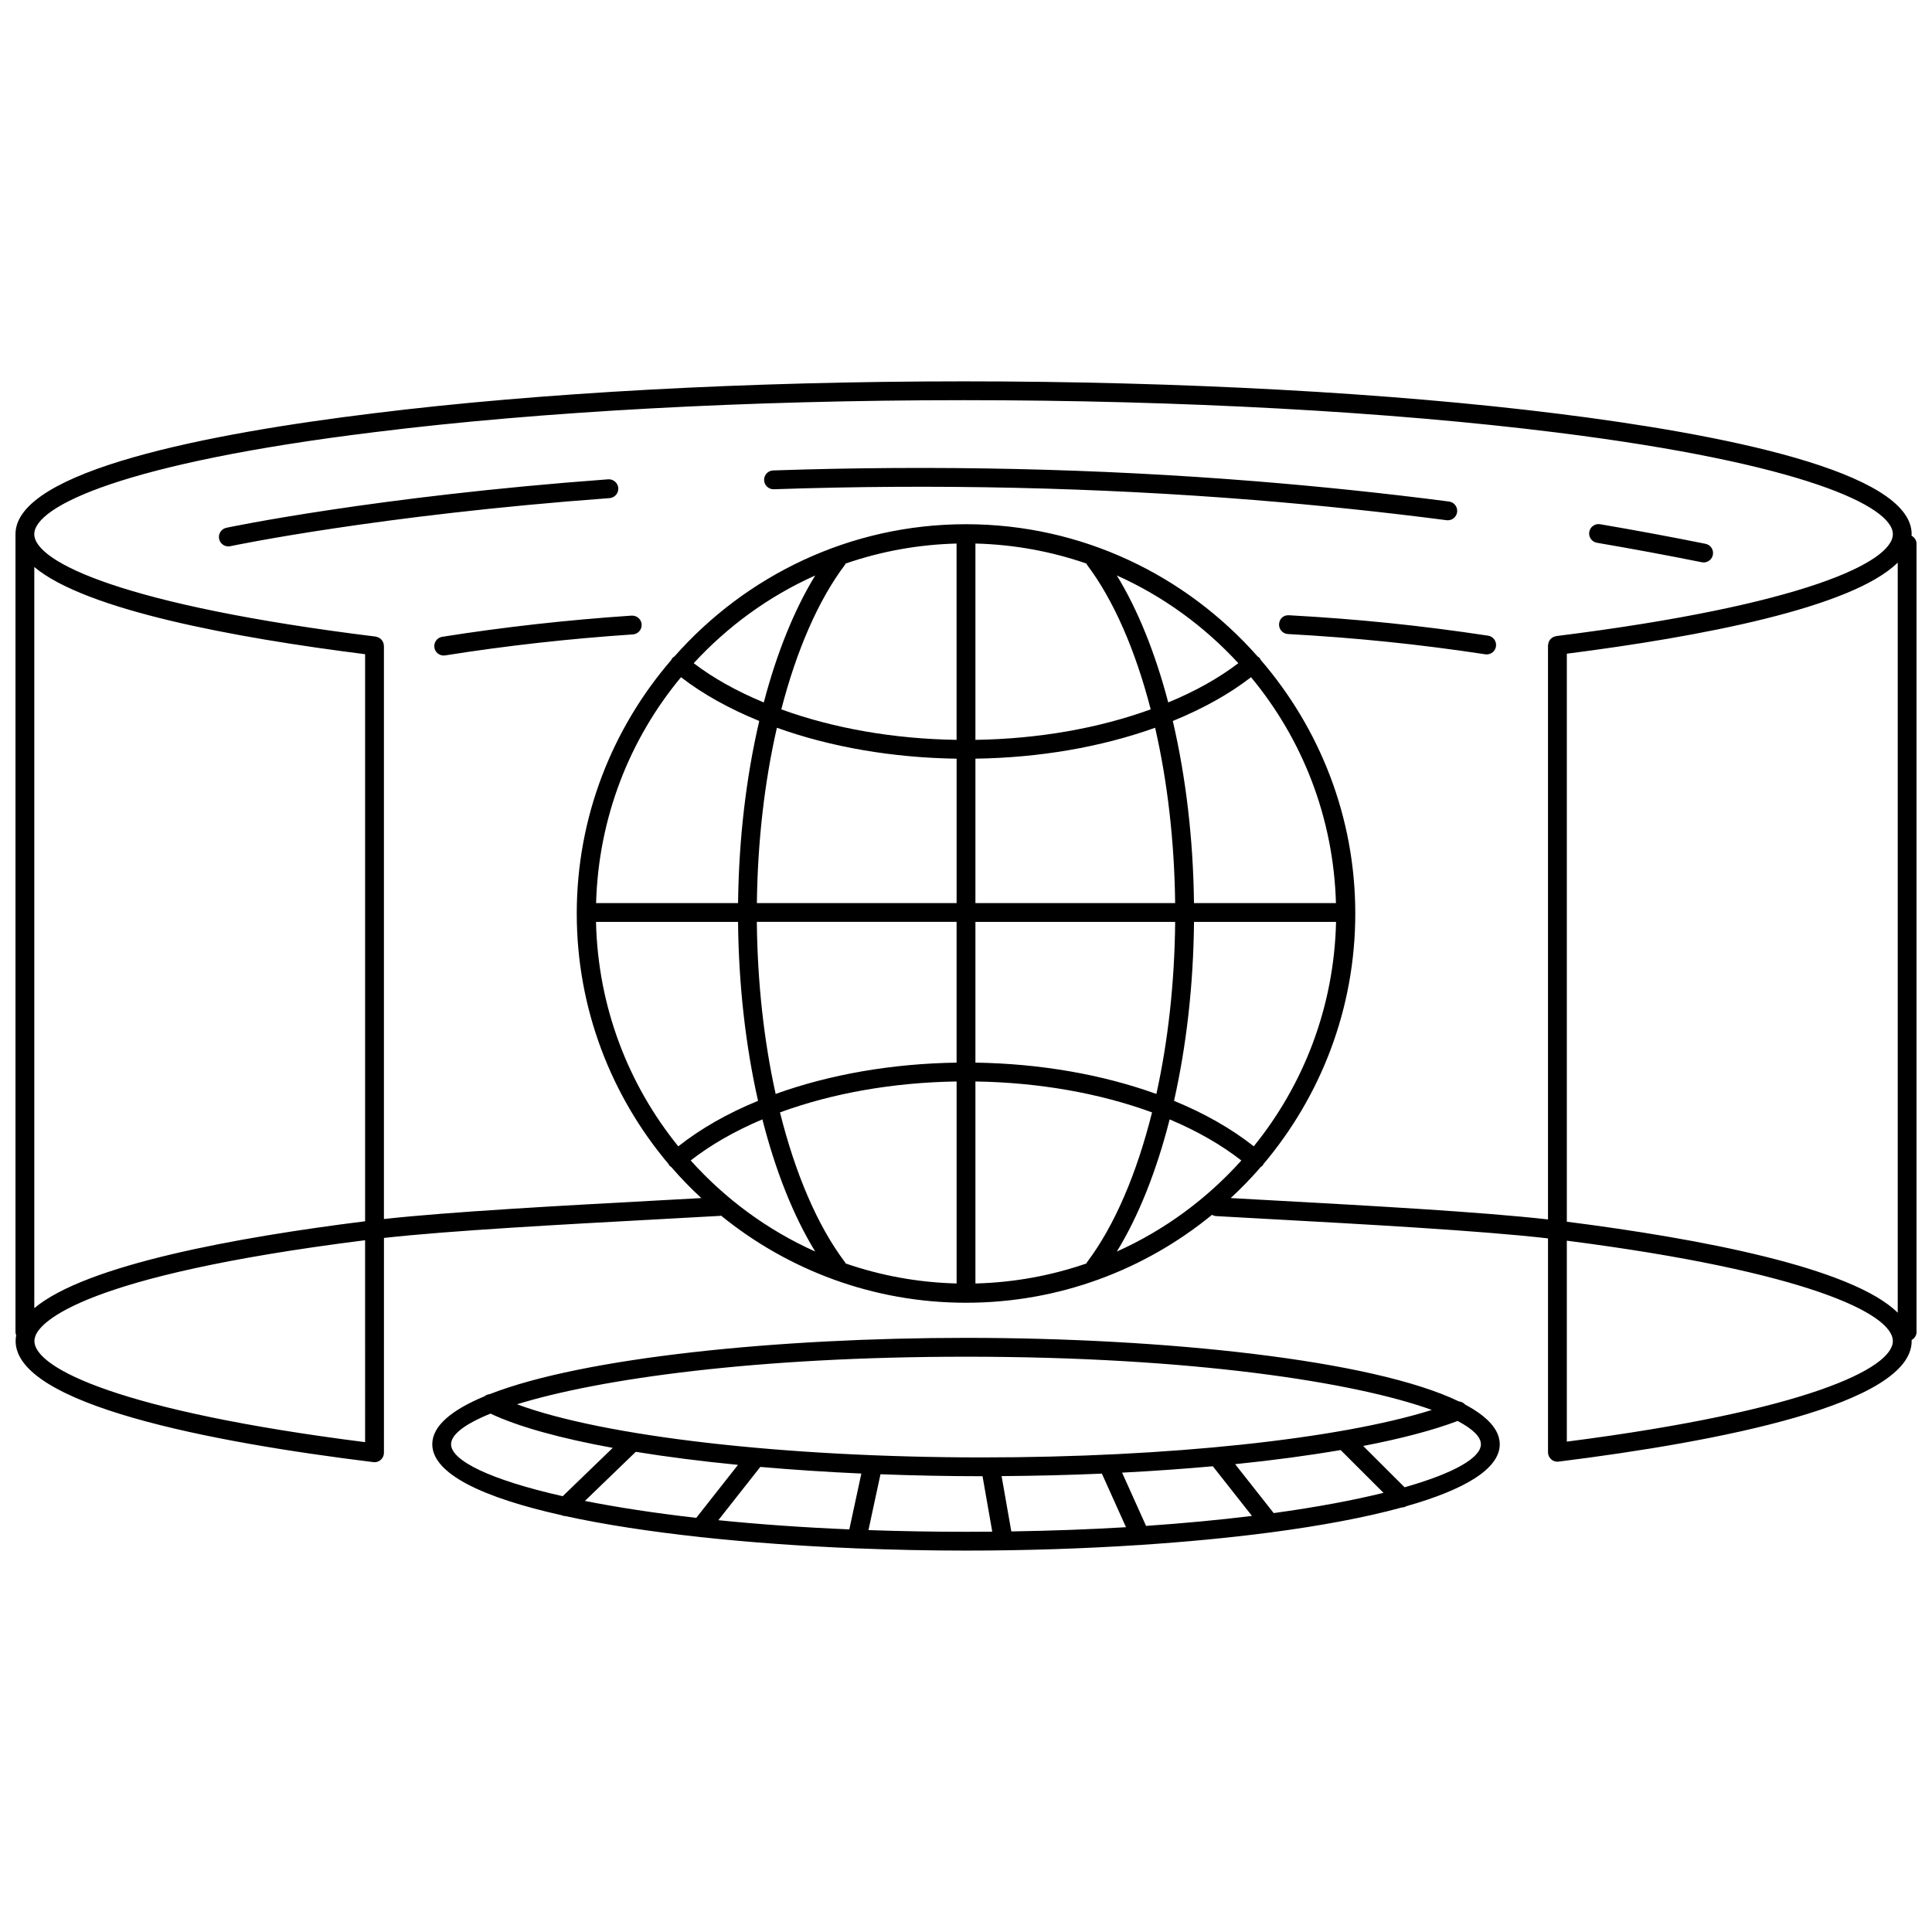 <?xml version="1.0" encoding="UTF-8"?>
<!-- Uploaded to: SVG Repo, www.svgrepo.com, Generator: SVG Repo Mixer Tools -->
<svg width="800px" height="800px" version="1.1" viewBox="144 144 512 512" xmlns="http://www.w3.org/2000/svg">
 <defs>
  <clipPath id="a">
   <path d="m148.09 245h503.81v310h-503.81z"/>
  </clipPath>
 </defs>
 <g clip-path="url(#a)">
  <path d="m532.29 516.23c-0.43-0.488-1.023-0.785-1.664-0.836-22.754-11.008-77.945-16.848-130.63-16.848-49.535 0-101.3 5.16-126.23 14.922-0.508 0.055-0.992 0.227-1.379 0.57-8.723 3.629-13.828 7.863-13.828 12.695 0 7.863 13.473 14.172 34.254 18.812 0.328 0.145 0.672 0.238 1.023 0.238 10.359 2.258 22.48 4.106 35.621 5.535 0.055 0.004 0.102 0.055 0.156 0.055 0.035 0 0.07-0.023 0.109-0.023 12.922 1.402 26.816 2.398 41.012 2.973 0.121 0.016 0.242 0.035 0.363 0.035 0.035 0 0.07-0.016 0.105-0.02 9.547 0.383 19.219 0.586 28.809 0.586 15.438 0 31.09-0.504 46.082-1.492 0.023 0 0.047 0.02 0.066 0.02 0.055 0 0.109-0.031 0.168-0.035 11.934-0.789 23.457-1.879 34.098-3.273 0.023 0 0.047 0.016 0.074 0.016 0.039 0 0.082-0.039 0.121-0.039 13.301-1.75 25.223-3.969 34.93-6.637 0.004 0 0.016 0.004 0.02 0.004 0.414 0 0.812-0.141 1.188-0.348 15.25-4.336 24.695-9.824 24.695-16.402-0.012-3.887-3.324-7.391-9.16-10.508zm-8.836 1.418c-24.527 7.707-69.914 12.582-119.06 12.582-52.598 0-100.44-5.566-123.38-14.082 21.887-6.762 63.375-12.605 118.99-12.605 59.688-0.008 103.08 6.734 123.45 14.105zm-41.91 27.336-10.219-12.965c10.098-1.027 19.461-2.289 27.957-3.742l11.359 11.34c-8 1.973-17.75 3.805-29.098 5.367zm-33.828 3.394-6.352-14.113c8.309-0.43 16.344-0.996 24.047-1.691l10.375 13.16c-8.559 1.055-17.938 1.949-28.07 2.644zm-11.707-13.852 6.394 14.199c-9.516 0.57-19.668 0.953-30.395 1.117l-2.574-14.656c9.031-0.066 17.93-0.285 26.574-0.66zm-101.64 12.34 11.117-14.117c8.559 0.746 17.508 1.344 26.781 1.758l-3.188 14.797c-12.566-0.527-24.156-1.367-34.711-2.438zm-35.359-5.106 13.477-13.012c8.289 1.344 17.367 2.504 27.086 3.457l-11.055 14.043c-11.172-1.281-21.047-2.809-29.508-4.488zm-35.469-15.02c0-2.551 3.621-5.356 10.445-8.117 7.379 3.477 18.535 6.555 32.398 9.078l-13.262 12.809c-19.125-4.32-29.582-9.426-29.582-13.77zm110.61 22.75 3.188-14.797c8.816 0.328 17.852 0.52 27.043 0.52l2.578 14.691c-2.297 0.02-4.609 0.035-6.957 0.035-9.004 0-17.613-0.16-25.852-0.449zm142.08-11.344-10.973-10.953c10.012-1.93 18.504-4.152 25.023-6.621 4.039 2.117 6.172 4.219 6.172 6.168 0.008 3.57-7.074 7.664-20.223 11.406zm134.34-252.17c0.004-0.141 0.039-0.277 0.039-0.418 0-16.707-50.879-26.57-93.562-31.902h-0.004c-44.219-5.543-100.21-8.594-157.65-8.594-56.957 0-112.51 3.012-156.42 8.469-43.281 5.289-94.871 15.141-94.871 32.027v211.41c0 0.324 0.07 0.629 0.188 0.91-0.098 0.504-0.152 0.996-0.152 1.484 0 16.898 51.559 26.793 94.816 32.117 0.102 0.016 0.203 0.02 0.301 0.02 0.605 0 1.195-0.223 1.652-0.625 0.535-0.48 0.84-1.152 0.84-1.867l0.004-56.938c17.16-1.934 47.609-3.586 72.277-4.926 6.121-0.332 11.824-0.641 16.781-0.926 0.098-0.004 0.176-0.055 0.266-0.07 17.746 14.418 40.336 23.094 64.93 23.094 24.711 0 47.414-8.75 65.191-23.297 0.324 0.18 0.676 0.312 1.066 0.332l14.777 0.82c23.629 1.293 55.59 3.047 73.199 5.09v56.684c0 0.715 0.309 1.395 0.84 1.867 0.457 0.402 1.047 0.625 1.652 0.625 0.102 0 0.207-0.004 0.309-0.02 42.688-5.332 93.574-15.203 93.574-31.961 0-0.09-0.02-0.176-0.023-0.262 0.777-0.422 1.32-1.215 1.32-2.16v-208.81c0-0.953-0.547-1.754-1.336-2.172zm-91.344 181.79v-150.53c35.336-4.516 75.52-12.125 87.691-24.148v198.79c-12.16-11.988-52.348-19.602-87.691-24.117zm-318.47 58.418c-64.613-8.188-87.637-19.523-87.637-26.812 0-0.441 0.102-0.902 0.316-1.477 1.473-3.551 12.117-15.766 87.32-25.223zm-87.668-35.508v-196.41c13.66 11.426 52.977 18.723 87.668 23.102v150.28c-34.082 4.262-73.953 11.516-87.668 23.027zm148.86-102.36h37.645c0.152 16.668 2.004 32.844 5.297 47.414-8.152 3.344-15.23 7.391-21.137 12.062-13.242-16.336-21.297-36.984-21.805-59.477zm196.09-4.988h-37.621c-0.191-17.012-2.168-33.488-5.613-48.262 8.055-3.281 15.004-7.168 20.73-11.598 13.574 16.34 21.867 37.156 22.504 59.859zm-58.066 92.344c5.773-9.41 10.531-21.391 13.996-35.02 7.25 3.047 13.715 6.758 19.004 10.887-9.152 10.188-20.352 18.465-33 24.133zm-72.039 2.832c-7.297-9.664-13.184-23.504-17.23-39.707 14.012-5.129 30.086-7.941 46.809-8.195v53.531c-10.277-0.262-20.152-2.106-29.418-5.305-0.059-0.105-0.078-0.227-0.16-0.324zm-18.047-141.64c14.324 5.129 30.668 7.945 47.625 8.195v38.27h-52.926c0.188-16.402 2.047-32.258 5.301-46.465zm105.54 46.461h-52.93v-38.27c16.965-0.25 33.301-3.066 47.625-8.195 3.254 14.211 5.113 30.066 5.305 46.465zm-4.973 50.586c-14.426-5.199-30.879-8.047-47.957-8.305v-37.297h52.934c-0.145 16.055-1.887 31.602-4.977 45.602zm-52.945-45.598v37.297c-17.078 0.25-33.535 3.102-47.953 8.297-3.094-14-4.832-29.547-4.984-45.602h52.938zm4.988 42.289c16.723 0.258 32.797 3.066 46.809 8.195-4.051 16.203-9.941 30.039-17.234 39.707-0.074 0.102-0.102 0.223-0.156 0.328-9.266 3.199-19.141 5.043-29.418 5.305zm73.762 17.184c-5.906-4.664-12.984-8.711-21.129-12.055 3.285-14.57 5.141-30.746 5.297-47.414h37.641c-0.512 22.488-8.566 43.137-21.809 59.469zm-22.664-117.63c-3.43-13.059-8.051-24.562-13.629-33.656 12.289 5.508 23.199 13.473 32.203 23.254-5.152 3.934-11.371 7.422-18.574 10.402zm-21.68-36.812c0.059 0.105 0.082 0.227 0.156 0.328 7.082 9.387 12.844 22.711 16.879 38.316-13.91 5.055-29.859 7.828-46.453 8.082v-52.027c10.277 0.258 20.152 2.102 29.418 5.301zm-34.406 46.727c-16.59-0.25-32.543-3.027-46.453-8.082 4.035-15.602 9.789-28.93 16.871-38.309 0.074-0.102 0.102-0.223 0.156-0.328 9.266-3.199 19.141-5.043 29.418-5.305l0.004 52.023zm-51.094-9.914c-7.199-2.988-13.422-6.469-18.574-10.398 9.004-9.785 19.914-17.754 32.207-23.254-5.578 9.094-10.203 20.594-13.633 33.652zm-21.941-6.691c5.734 4.43 12.68 8.316 20.738 11.598-3.449 14.773-5.422 31.25-5.613 48.262h-37.625c0.633-22.703 8.922-43.52 22.5-59.859zm21.57 117.18c3.465 13.629 8.223 25.609 13.996 35.02-12.652-5.668-23.852-13.945-33-24.133 5.297-4.133 11.754-7.836 19.004-10.887zm124.11 20.855c2.812-2.613 5.492-5.359 8-8.273 0.152-0.109 0.324-0.188 0.449-0.332 0.105-0.121 0.145-0.266 0.227-0.402 15.156-17.961 24.336-41.121 24.336-66.406 0-25.68-9.492-49.141-25.074-67.219-0.074-0.145-0.125-0.301-0.23-0.434-0.168-0.195-0.371-0.332-0.578-0.465-18.918-21.434-46.5-35.047-77.27-35.047-30.762 0-58.348 13.609-77.266 35.035-0.211 0.137-0.422 0.273-0.59 0.48-0.109 0.133-0.156 0.289-0.238 0.434-15.582 18.078-25.07 41.539-25.07 67.215 0 25.293 9.184 48.453 24.344 66.418 0.074 0.133 0.117 0.273 0.215 0.387 0.137 0.16 0.316 0.262 0.484 0.379 2.492 2.898 5.164 5.629 7.961 8.23-3.789 0.211-7.777 0.43-12.098 0.664-24.465 1.324-54.594 2.961-72.008 4.887v-151.56c0-0.004 0.004-0.012 0.004-0.016 0.004-0.02-0.004-0.039-0.004-0.066v-0.211c0-0.047-0.023-0.082-0.023-0.125-0.012-0.293-0.059-0.562-0.168-0.828-0.012-0.02-0.02-0.035-0.031-0.055-0.125-0.281-0.293-0.535-0.504-0.75-0.004-0.004-0.012-0.012-0.016-0.016-0.215-0.215-0.469-0.387-0.762-0.508-0.023-0.012-0.055-0.016-0.082-0.023-0.191-0.074-0.371-0.168-0.586-0.191-66.789-8.25-90.488-19.773-90.488-27.145 0-7.387 23.699-18.906 90.496-27.074 43.715-5.438 99.055-8.434 155.81-8.434 57.242 0 113.01 3.039 157.03 8.555h0.004c65.836 8.223 89.199 19.66 89.199 26.953 0 7.32-23.363 18.785-89.199 27.008-0.074 0.012-0.137 0.055-0.207 0.07-0.227 0.051-0.438 0.105-0.637 0.211-0.098 0.051-0.176 0.117-0.262 0.176-0.172 0.121-0.328 0.246-0.465 0.402-0.082 0.098-0.137 0.195-0.207 0.301-0.102 0.16-0.191 0.316-0.25 0.5-0.051 0.145-0.066 0.297-0.09 0.449-0.016 0.117-0.07 0.223-0.07 0.348v152.14c-17.758-2.019-48.195-3.688-72.922-5.047zm89.074 64.543v-53.25c63.695 8.191 86.398 19.406 86.398 26.598 0 7.211-22.703 18.461-86.398 26.652zm5.945-241.08c0.23-1.367 1.551-2.273 2.875-2.039 9.375 1.602 18.777 3.344 27.93 5.188 1.352 0.273 2.227 1.586 1.953 2.938-0.238 1.184-1.281 2-2.438 2-0.168 0-0.332-0.016-0.5-0.051-9.109-1.832-18.461-3.566-27.785-5.16-1.352-0.23-2.262-1.512-2.035-2.875zm-37.82-3.106c-16.691-2.168-33.852-3.965-51-5.352-41.785-3.352-84.605-4.309-127.28-2.848-1.34 0.047-2.527-1.031-2.574-2.41-0.051-1.379 1.027-2.535 2.41-2.578 42.875-1.461 85.883-0.508 127.85 2.867 17.234 1.391 34.477 3.195 51.246 5.371 1.367 0.18 2.328 1.426 2.152 2.797-0.168 1.254-1.238 2.172-2.469 2.172-0.121 0-0.227-0.008-0.336-0.02zm-221.8-5.852c-61.43 4.519-100.13 12.66-100.52 12.742-0.176 0.035-0.348 0.055-0.52 0.055-1.152 0-2.188-0.805-2.438-1.977-0.289-1.352 0.574-2.676 1.918-2.961 0.383-0.082 39.387-8.293 101.19-12.844 1.316-0.098 2.57 0.934 2.672 2.301 0.102 1.379-0.934 2.578-2.309 2.684zm234.9 39.297c-0.188 1.234-1.25 2.121-2.457 2.121-0.125 0-0.25-0.012-0.379-0.031-17.645-2.672-34.266-4.375-52.297-5.367-1.375-0.074-2.43-1.25-2.352-2.625 0.074-1.375 1.125-2.449 2.625-2.352 18.191 0.992 34.961 2.715 52.77 5.41 1.359 0.203 2.297 1.48 2.09 2.844zm-226.41-5.832c0.09 1.375-0.945 2.562-2.324 2.656-16.848 1.125-33.59 2.996-49.746 5.562-0.133 0.02-0.262 0.031-0.395 0.031-1.203 0-2.266-0.875-2.457-2.106-0.215-1.359 0.711-2.637 2.07-2.856 16.309-2.586 33.195-4.473 50.195-5.613 1.395-0.059 2.566 0.953 2.656 2.324z"/>
 </g>
</svg>